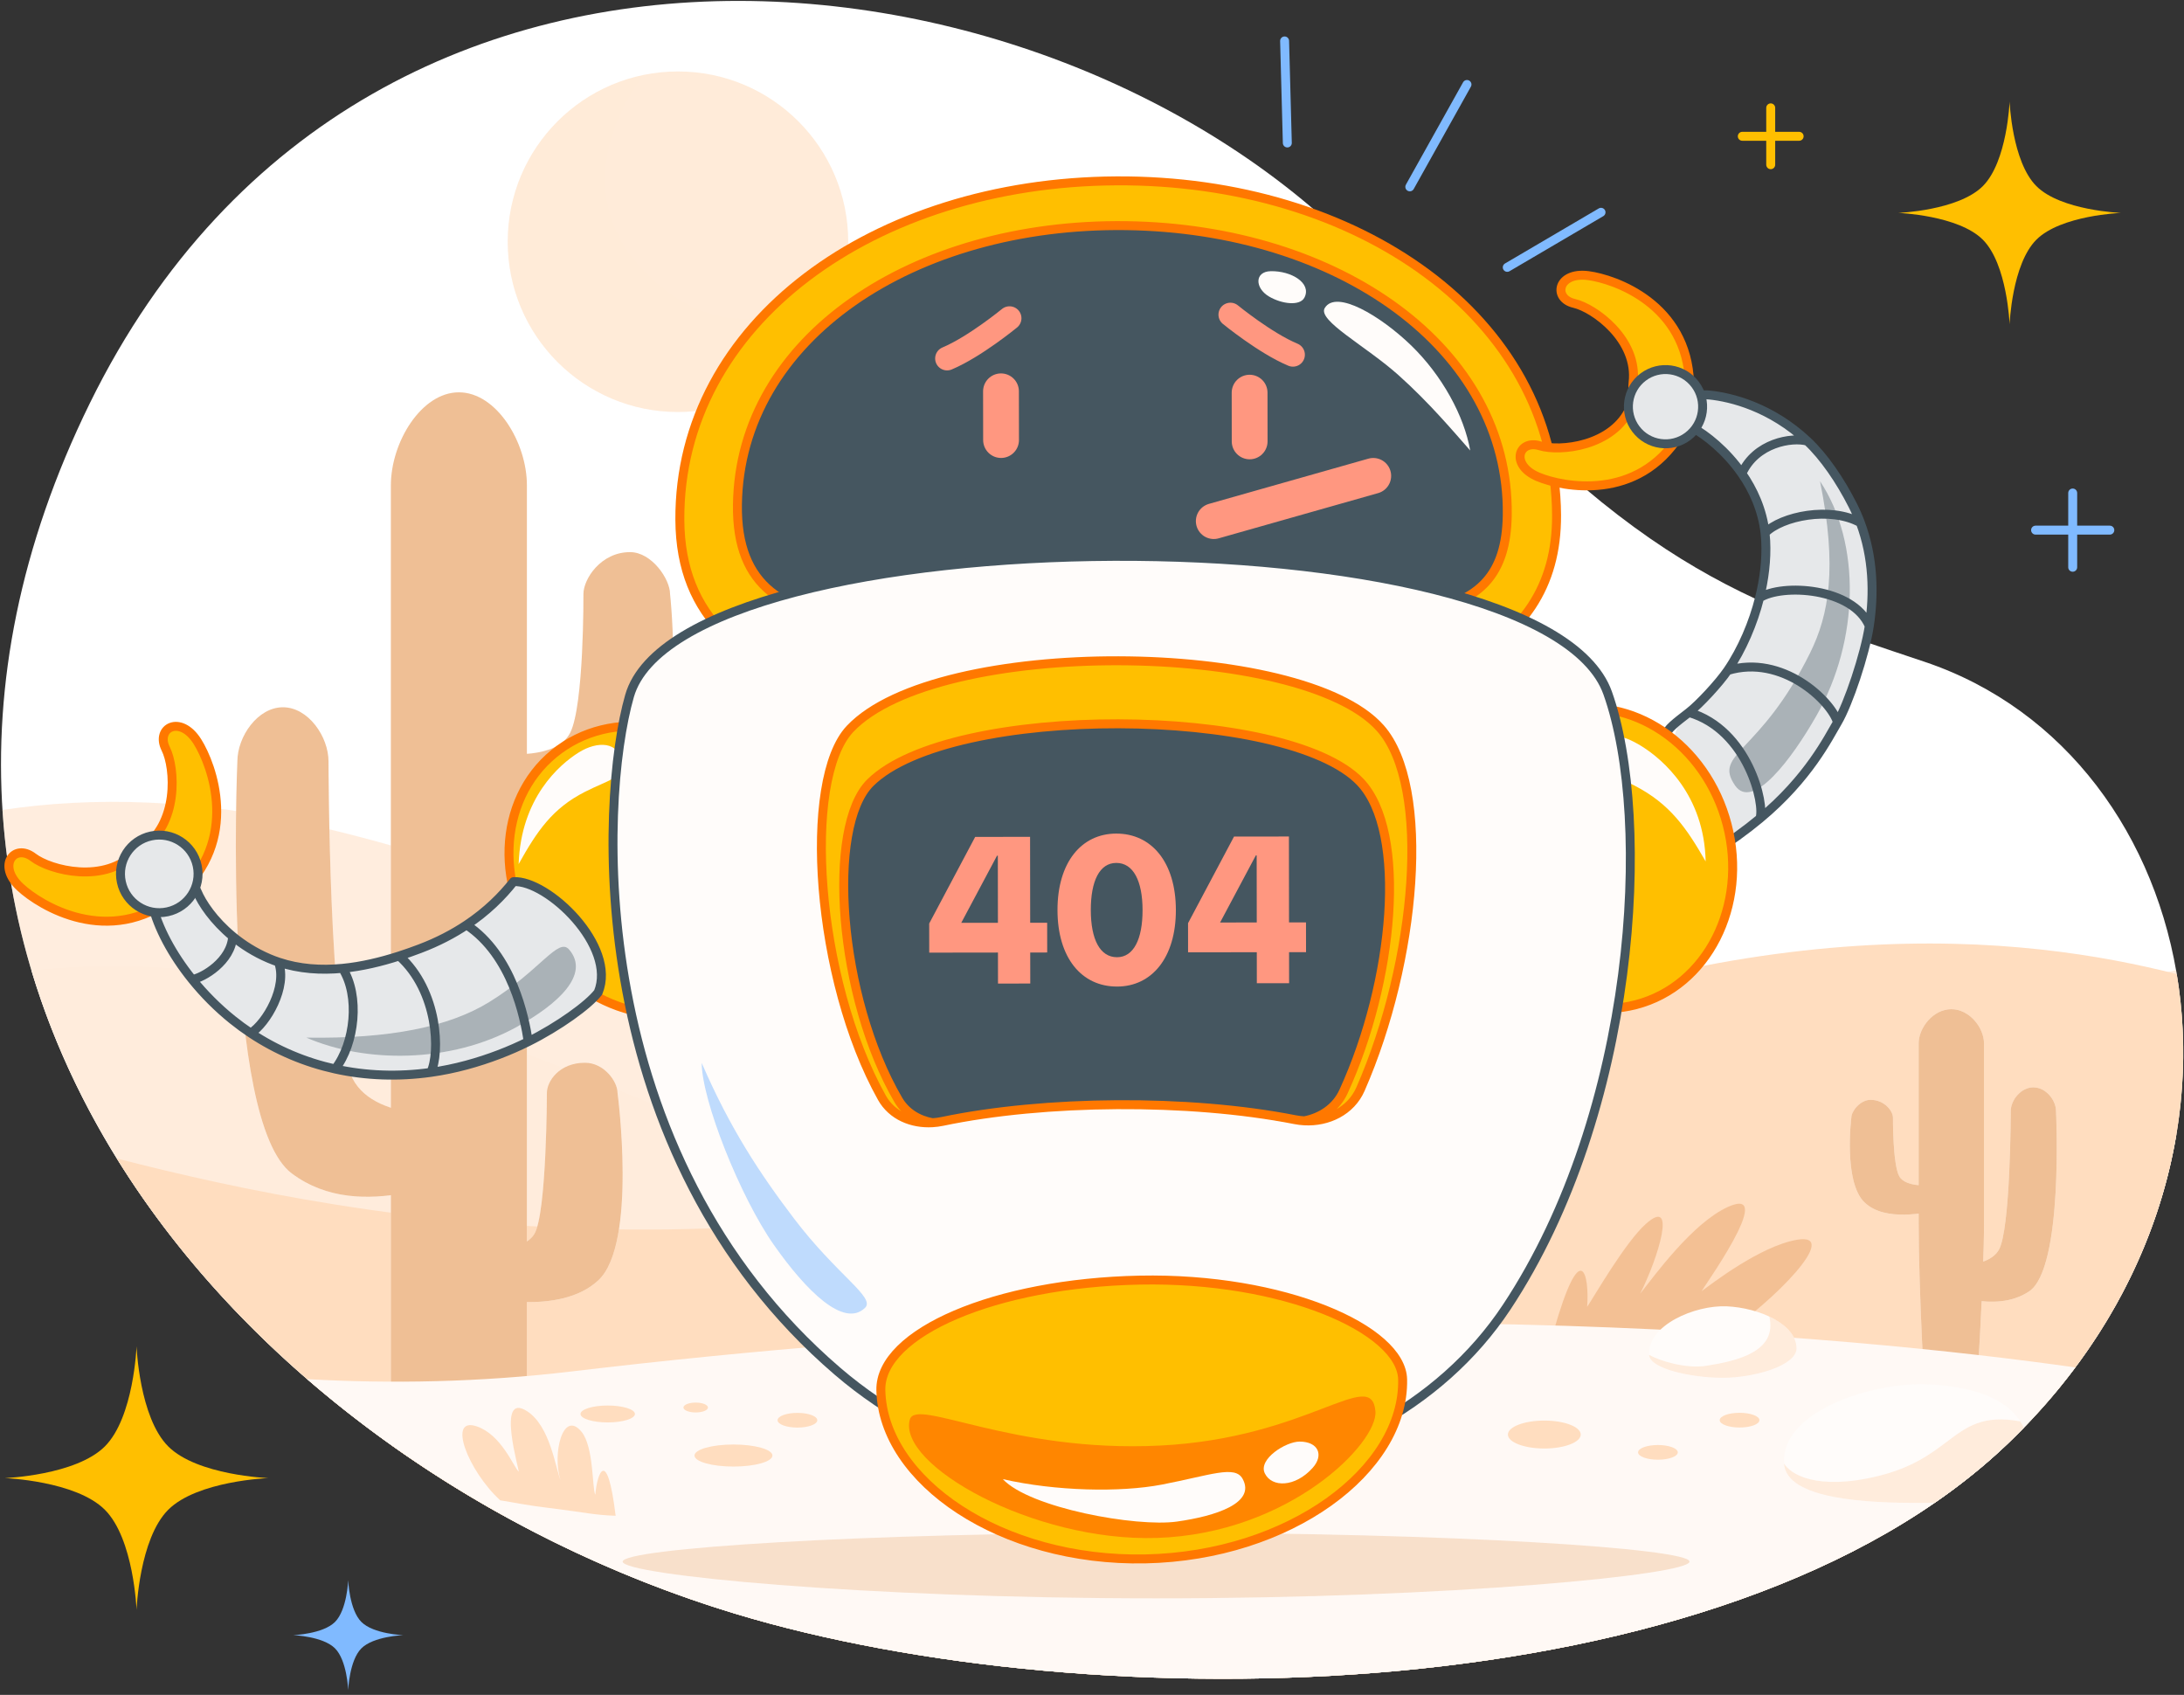<svg width="366" height="284" viewBox="0 0 366 284" fill="none" xmlns="http://www.w3.org/2000/svg">
<rect x="0" y="0" width="366" height="284" fill="#333333" stroke="none"/>
<g clip-path="url(#clip0_10313_14490)">
<path d="M15.069 67.533C-32.246 163.828 41.096 245.545 123.219 270.398C182.84 288.442 289.057 287.381 336.557 241.81C384.057 196.239 369.833 126.805 322.527 110.892C293.126 101.002 272.633 95.425 233.636 48.68C185.043 -9.568 62.384 -28.761 15.069 67.533Z" fill="white"/>
<path opacity="0.4" fill-rule="evenodd" clip-rule="evenodd" d="M93.438 60.68C82.295 49.538 82.295 31.472 93.438 20.33C97.56 16.207 102.63 13.61 107.947 12.538C107.947 12.538 93.037 30.481 108.337 45.781C125.153 62.597 141.58 46.171 141.58 46.171C140.508 51.487 137.911 56.558 133.788 60.68C122.646 71.823 104.58 71.823 93.438 60.68Z" fill="#FFFCFA"/>
<path opacity="0.6" d="M85.081 40.505C85.081 56.262 97.855 69.037 113.613 69.037C129.371 69.037 142.145 56.262 142.145 40.505C142.145 24.747 129.371 11.973 113.613 11.973C97.855 11.973 85.081 24.747 85.081 40.505Z" fill="#FFDDBF"/>
<path fill-rule="evenodd" clip-rule="evenodd" d="M5.272 162.621C20.895 214.648 70.229 254.36 123.219 270.397C182.84 288.441 289.057 287.38 336.557 241.809C352.703 226.318 361.717 208.071 364.725 190.105C364.814 190.088 364.903 190.07 364.992 190.053C342.681 194.392 294.834 201.227 226.334 203.895C161.591 206.418 136.518 196.137 107.499 184.239C92.656 178.153 76.781 171.643 54.037 166.208C35.463 161.769 19.134 161.117 5.272 162.621Z" fill="#FFFCFA"/>
<path opacity="0.5" fill-rule="evenodd" clip-rule="evenodd" d="M0.415 135.715C4.598 200.796 61.422 251.696 123.219 270.398C182.841 288.442 289.057 287.381 336.557 241.81C361.149 218.216 369.197 188.227 364.674 162.581C364.781 162.56 364.887 162.539 364.992 162.519C342.681 166.858 294.834 173.692 226.334 176.361C161.591 178.883 136.518 168.603 107.499 156.704C92.656 150.618 76.781 144.109 54.037 138.674C33.246 133.705 15.268 133.481 0.415 135.715Z" fill="#FFDDBF"/>
<path fill-rule="evenodd" clip-rule="evenodd" d="M19.573 194.113C42.1 230.508 81.528 257.78 123.219 270.398C182.84 288.442 289.056 287.38 336.557 241.809C360.944 218.412 369.061 188.726 364.785 163.222C364.843 163.236 364.901 163.251 364.959 163.266C339.338 156.719 292.954 151.223 226.603 180.914C139.295 219.984 59.428 204.391 19.573 194.113Z" fill="#FFDDBF"/>
<path d="M321.534 174.856C321.534 172.188 323.986 169.1 327.011 169.1C330.036 169.1 332.488 172.188 332.488 174.856C332.488 174.856 332.488 195.14 332.488 204.84C332.488 214.539 331.153 234.824 331.153 234.824C331.153 237.491 330.036 239.653 327.011 239.653C323.986 239.653 322.622 237.491 322.622 234.824C322.622 234.824 321.534 216.515 321.534 204.84C321.534 193.165 321.534 174.856 321.534 174.856Z" fill="#FFFCFA"/>
<path d="M344.553 186.186C344.553 184.339 342.855 182.2 340.76 182.2C338.666 182.2 336.968 184.339 336.968 186.186C336.968 186.186 336.94 206.033 334.967 209.437C332.993 212.842 325.528 212.01 325.528 212.01C325.528 213.857 321.975 216.398 324.07 216.398C326.164 216.398 334.194 220.257 340.028 216.398C345.863 212.539 344.553 186.186 344.553 186.186Z" fill="#FFFCFA"/>
<path d="M310.253 187.258C310.253 186.207 311.729 184.289 313.473 184.289C315.836 184.289 317.227 186.207 317.227 187.258C317.227 187.258 317.174 195.183 318.297 197.121C319.42 199.059 323.669 198.585 323.669 198.585C323.669 199.636 325.445 203 324.253 203C323.061 203 316.05 204.897 312.471 201.483C308.891 198.069 310.253 187.258 310.253 187.258Z" fill="#FFFCFA"/>
<path fill-rule="evenodd" clip-rule="evenodd" d="M76.902 65.738C70.607 65.738 65.504 74.105 65.504 81.33V242.101C71.487 246.356 77.729 250.281 84.164 253.85C86.69 251.45 88.3 247.824 88.3 243.766V81.33C88.3 74.105 83.197 65.738 76.902 65.738Z" fill="#FFFCFA"/>
<path d="M39.778 127.613C39.778 123.395 43.198 118.511 47.416 118.511C51.634 118.511 55.054 123.395 55.054 127.613C55.054 127.613 55.109 172.943 59.084 180.719C63.058 188.495 78.092 186.594 78.092 186.594C78.092 190.812 85.247 196.616 81.029 196.616C76.811 196.616 60.639 205.429 48.89 196.616C37.14 187.803 39.778 127.613 39.778 127.613Z" fill="#FFFCFA"/>
<path d="M103.487 183.099C103.487 181.221 101.23 178.072 98.026 178.072C93.682 178.072 91.651 181.221 91.651 183.099C91.651 183.099 91.622 203.281 89.558 206.743C87.493 210.205 79.683 209.358 79.683 209.358C79.683 211.237 76.418 217.245 78.61 217.245C80.801 217.245 93.688 220.635 100.267 214.535C106.846 208.435 103.487 183.099 103.487 183.099Z" fill="#FFFCFA"/>
<path d="M112.288 99.521C112.288 97.04 109.215 92.515 105.587 92.515C100.669 92.515 97.774 97.04 97.774 99.521C97.774 99.521 97.885 118.225 95.547 122.799C93.21 127.372 84.368 126.254 84.368 126.254C84.368 128.735 80.672 136.673 83.153 136.673C85.634 136.673 100.224 141.15 107.672 133.093C115.121 125.035 112.288 99.521 112.288 99.521Z" fill="#FFFCFA"/>
<g opacity="0.7">
<path d="M321.533 174.856C321.533 172.188 323.985 169.1 327.01 169.1C330.035 169.1 332.487 172.188 332.487 174.856C332.487 174.856 332.487 195.14 332.487 204.84C332.487 214.539 331.153 234.824 331.153 234.824C331.153 237.491 330.035 239.653 327.01 239.653C323.985 239.653 322.621 237.491 322.621 234.824C322.621 234.824 321.533 216.515 321.533 204.84C321.533 193.165 321.533 174.856 321.533 174.856Z" fill="#E8A56A"/>
<path d="M344.552 186.186C344.552 184.339 342.854 182.2 340.76 182.2C338.665 182.2 336.968 184.339 336.968 186.186C336.968 186.186 336.94 206.033 334.966 209.437C332.993 212.842 325.528 212.01 325.528 212.01C325.528 213.857 321.975 216.398 324.069 216.398C326.164 216.398 334.194 220.257 340.028 216.398C345.862 212.539 344.552 186.186 344.552 186.186Z" fill="#E8A56A"/>
<path d="M310.253 187.258C310.253 186.207 311.729 184.289 313.473 184.289C315.836 184.289 317.227 186.207 317.227 187.258C317.227 187.258 317.174 195.183 318.297 197.121C319.42 199.059 323.669 198.585 323.669 198.585C323.669 199.636 325.445 203 324.253 203C323.061 203 316.05 204.897 312.471 201.483C308.891 198.068 310.253 187.258 310.253 187.258Z" fill="#E8A56A"/>
</g>
<g opacity="0.7">
<path fill-rule="evenodd" clip-rule="evenodd" d="M76.902 65.738C70.607 65.738 65.504 74.105 65.504 81.33V242.101C71.486 246.356 77.729 250.281 84.163 253.85C86.69 251.45 88.3 247.824 88.3 243.766V81.33C88.3 74.105 83.197 65.738 76.902 65.738Z" fill="#E8A56A"/>
<path d="M39.778 127.614C39.778 123.395 43.198 118.511 47.416 118.511C51.634 118.511 55.054 123.395 55.054 127.614C55.054 127.614 55.109 172.943 59.084 180.719C63.058 188.495 78.092 186.594 78.092 186.594C78.092 190.812 85.247 196.616 81.029 196.616C76.811 196.616 60.639 205.429 48.89 196.616C37.14 187.804 39.778 127.614 39.778 127.614Z" fill="#E8A56A"/>
<path d="M103.486 183.099C103.486 181.221 101.23 178.072 98.025 178.072C93.681 178.072 91.651 181.221 91.651 183.099C91.651 183.099 91.622 203.281 89.558 206.743C87.493 210.205 79.683 209.359 79.683 209.359C79.683 211.237 76.418 217.245 78.61 217.245C80.801 217.245 93.688 220.635 100.267 214.535C106.846 208.435 103.486 183.099 103.486 183.099Z" fill="#E8A56A"/>
<path d="M112.288 99.521C112.288 97.04 109.215 92.515 105.587 92.515C100.669 92.515 97.774 97.04 97.774 99.521C97.774 99.521 97.885 118.225 95.547 122.799C93.21 127.372 84.368 126.254 84.368 126.254C84.368 128.735 80.672 136.673 83.153 136.673C85.633 136.673 100.224 141.15 107.672 133.093C115.121 125.035 112.288 99.521 112.288 99.521Z" fill="#E8A56A"/>
</g>
<path opacity="0.5" d="M265.981 218.967C266.367 213.671 264.983 206.805 260.311 223.235C265.535 223.877 267.97 223.59 274.867 223.841C282.806 224.13 284.84 223.882 288.534 223.903C297.357 218.038 308.687 206.412 301.106 207.742C294.929 208.825 286.742 215.19 285.216 216.315C284.735 216.669 298.108 198.372 289.579 202.23C283.588 204.94 277.187 213.859 274.874 216.757C277.903 210.719 281.09 200.372 275.824 205.07C272.3 208.215 267.014 217.485 265.981 218.967Z" fill="#E8A56A"/>
<path fill-rule="evenodd" clip-rule="evenodd" d="M51.477 231.093C72.153 248.991 97.247 262.538 123.219 270.398C182.841 288.442 289.057 287.381 336.557 241.81C340.784 237.755 344.522 233.511 347.791 229.132C310.679 223.86 220.185 215.009 95.894 229.789C80.351 231.638 65.462 231.879 51.477 231.093Z" fill="#FFF9F5"/>
<path fill-rule="evenodd" clip-rule="evenodd" d="M298.974 245.208C298.425 236.473 313.728 231.536 323.148 231.967C330.913 232.323 336.972 234.478 339.138 239.247C338.299 240.109 337.438 240.963 336.557 241.809C332.809 245.405 328.695 248.723 324.268 251.777C323.527 251.815 322.781 251.834 322.033 251.834C313.028 251.834 299.357 251.31 298.974 245.208Z" fill="#FFFCFA"/>
<path opacity="0.5" fill-rule="evenodd" clip-rule="evenodd" d="M324.267 251.778C323.527 251.815 322.781 251.834 322.035 251.834C313.029 251.834 299.358 251.31 298.975 245.209C299.927 246.969 304.42 249.857 314.773 247.322C320.495 245.921 323.614 243.574 326.282 241.566C329.649 239.032 332.299 237.038 338.555 238.167C338.773 238.511 338.968 238.87 339.139 239.246C338.299 240.108 337.439 240.963 336.557 241.809C332.809 245.405 328.695 248.723 324.267 251.778Z" fill="#FFDDBF"/>
<path d="M99.759 250.459C100.066 246.802 101.752 242.263 103.17 253.985C99.534 253.86 97.903 253.402 93.166 252.829C87.715 252.171 86.353 251.782 83.828 251.398C78.437 246.442 74.872 237.283 79.905 239.008C84.005 240.414 85.991 245.642 86.912 246.575C87.202 246.868 82.962 232.934 88.369 236.488C92.167 238.984 93.056 245.774 93.925 247.992C92.508 243.542 94.366 236.134 97.454 239.91C99.522 242.437 99.213 249.336 99.759 250.459Z" fill="#FFDDBF"/>
<path d="M289.398 218.89C284.046 218.645 276.051 222.067 276.362 227.03C276.511 229.39 283.577 230.864 288.694 230.864C293.945 230.864 301.059 228.829 301.059 225.933C301.059 221.844 294.75 219.135 289.398 218.89Z" fill="#FFFCFA"/>
<path opacity="0.5" d="M288.697 230.863C293.948 230.863 301.062 228.828 301.062 225.932C301.062 223.674 299.138 221.836 296.513 220.602C297.887 226.494 291.111 228.048 285.952 228.856C282.46 229.403 278.057 227.986 276.365 227.029C276.514 229.389 283.58 230.863 288.697 230.863Z" fill="#FFDDBF"/>
<path d="M264.9 240.374C264.9 241.667 262.169 242.715 258.8 242.715C255.431 242.715 252.7 241.667 252.7 240.374C252.7 239.081 255.431 238.033 258.8 238.033C262.169 238.033 264.9 239.081 264.9 240.374Z" fill="#FFDDBF"/>
<path d="M281.167 243.359C281.167 244.04 279.677 244.591 277.84 244.591C276.002 244.591 274.512 244.04 274.512 243.359C274.512 242.679 276.002 242.127 277.84 242.127C279.677 242.127 281.167 242.679 281.167 243.359Z" fill="#FFDDBF"/>
<path d="M294.848 237.964C294.848 238.644 293.358 239.196 291.521 239.196C289.683 239.196 288.193 238.644 288.193 237.964C288.193 237.283 289.683 236.731 291.521 236.731C293.358 236.731 294.848 237.283 294.848 237.964Z" fill="#FFDDBF"/>
<path d="M136.962 237.975C136.962 238.656 135.472 239.208 133.635 239.208C131.797 239.208 130.308 238.656 130.308 237.975C130.308 237.295 131.797 236.743 133.635 236.743C135.472 236.743 136.962 237.295 136.962 237.975Z" fill="#FFDDBF"/>
<path d="M106.402 236.927C106.402 237.71 104.36 238.344 101.842 238.344C99.324 238.344 97.283 237.71 97.283 236.927C97.283 236.145 99.324 235.51 101.842 235.51C104.36 235.51 106.402 236.145 106.402 236.927Z" fill="#FFDDBF"/>
<path d="M118.639 235.845C118.639 236.302 117.72 236.672 116.586 236.672C115.452 236.672 114.533 236.302 114.533 235.845C114.533 235.388 115.452 235.018 116.586 235.018C117.72 235.018 118.639 235.388 118.639 235.845Z" fill="#FFDDBF"/>
<path d="M158.172 228.675C158.172 229.131 156.872 229.502 155.268 229.502C153.664 229.502 152.364 229.131 152.364 228.675C152.364 228.218 153.664 227.848 155.268 227.848C156.872 227.848 158.172 228.218 158.172 228.675Z" fill="#FFDDBF"/>
<path d="M129.446 243.89C129.446 244.911 126.522 245.739 122.915 245.739C119.308 245.739 116.384 244.911 116.384 243.89C116.384 242.869 119.308 242.042 122.915 242.042C126.522 242.042 129.446 242.869 129.446 243.89Z" fill="#FFDDBF"/>
<path d="M22.883 225.588C22.883 225.588 23.333 237.503 28.191 242.361C33.05 247.219 44.964 247.67 44.964 247.67C44.964 247.67 33.05 248.12 28.191 252.978C23.333 257.837 22.883 269.751 22.883 269.751C22.883 269.751 22.432 257.837 17.574 252.978C12.716 248.12 0.801 247.67 0.801 247.67C0.801 247.67 12.716 247.219 17.574 242.361C22.432 237.503 22.883 225.588 22.883 225.588Z" fill="#FFBF00"/>
<path d="M336.773 17.007C336.773 17.007 337.154 27.079 341.261 31.186C345.368 35.293 355.44 35.674 355.44 35.674C355.44 35.674 345.368 36.055 341.261 40.162C337.154 44.268 336.773 54.341 336.773 54.341C336.773 54.341 336.392 44.268 332.286 40.162C328.179 36.055 318.106 35.674 318.106 35.674C318.106 35.674 328.179 35.293 332.286 31.186C336.392 27.079 336.773 17.007 336.773 17.007Z" fill="#FFBF00"/>
<path d="M296.741 18.073L296.741 27.598M301.504 22.836L291.979 22.836" stroke="#FFBF00" stroke-width="1.5" stroke-linecap="round" stroke-linejoin="round"/>
<path d="M347.348 82.608L347.348 95.05M353.568 88.829L341.127 88.829" stroke="#80BAFF" stroke-width="1.5" stroke-linecap="round" stroke-linejoin="round"/>
<path d="M58.351 264.793C58.351 264.793 58.539 269.754 60.562 271.777C62.585 273.8 67.546 273.988 67.546 273.988C67.546 273.988 62.585 274.176 60.562 276.199C58.539 278.221 58.351 283.183 58.351 283.183C58.351 283.183 58.163 278.221 56.141 276.199C54.118 274.176 49.156 273.988 49.156 273.988C49.156 273.988 54.118 273.8 56.141 271.777C58.163 269.754 58.351 264.793 58.351 264.793Z" fill="#80BAFF"/>
<path opacity="0.3" d="M104.348 261.667C104.348 263.873 144.362 267.821 193.732 267.821C243.101 267.821 283.132 263.873 283.132 261.667C283.132 259.46 243.11 256.827 193.74 256.827C144.37 256.827 104.348 259.46 104.348 261.667Z" fill="#E8A56A"/>
<path d="M252.59 44.798L268.303 35.572M236.259 31.308L245.841 14.155M215.733 23.956L215.276 6.859" stroke="#80BAFF" stroke-width="1.5" stroke-linecap="round" stroke-linejoin="round"/>
<path d="M113.931 87.127C114.118 120.176 156.599 119.685 197.171 119.456C237.742 119.227 260.989 110.307 260.854 86.298C260.667 53.248 227.646 30.078 187.074 30.307C146.503 30.536 113.745 54.078 113.931 87.127Z" fill="#FFBF00"/>
<path d="M113.93 87.126C114.117 120.175 156.598 119.684 197.169 119.455C237.741 119.226 260.988 110.306 260.852 86.297C260.666 53.248 227.644 30.077 187.073 30.306C146.501 30.535 113.744 54.077 113.93 87.126Z" stroke="#FF7800" stroke-width="1.5" stroke-linecap="round" stroke-linejoin="round"/>
<path d="M123.581 84.563C123.212 112.459 156.178 102.422 198.076 102.977C234.107 103.455 252.322 106.538 252.591 86.273C252.96 58.378 224.342 38.281 188.717 37.809C153.092 37.337 123.951 56.668 123.581 84.563Z" fill="#455660"/>
<path d="M123.581 84.563C123.212 112.459 156.178 102.422 198.076 102.977C234.107 103.455 252.322 106.538 252.591 86.273C252.96 58.378 224.342 38.281 188.717 37.809C153.092 37.337 123.951 56.668 123.581 84.563Z" stroke="#FF7800" stroke-width="1.5" stroke-linecap="round" stroke-linejoin="round"/>
<path d="M203.407 87.319L230.132 79.739" stroke="#FF9780" stroke-width="6" stroke-linecap="round" stroke-linejoin="round"/>
<path d="M209.42 73.959L209.42 73.469C209.416 69.427 209.416 68.995 209.412 65.794" stroke="#FF9780" stroke-width="6" stroke-linecap="round" stroke-linejoin="round"/>
<path d="M167.76 73.734L167.759 73.244C167.752 69.203 167.752 68.771 167.748 65.569" stroke="#FF9780" stroke-width="6" stroke-linecap="round" stroke-linejoin="round"/>
<path d="M216.675 59.437C212.032 57.501 206.194 52.722 206.194 52.722" stroke="#FF9780" stroke-width="4" stroke-linecap="round" stroke-linejoin="round"/>
<path d="M158.714 60.065C163.352 58.117 169.177 53.323 169.177 53.323" stroke="#FF9780" stroke-width="4" stroke-linecap="round" stroke-linejoin="round"/>
<path d="M236.425 57.825C241.697 62.907 245.372 69.731 246.381 75.486C243.633 72.378 239.564 67.511 234.348 62.848C228.897 57.975 220.733 53.701 222.008 51.608C223.922 48.464 231.383 52.965 236.425 57.825Z" fill="#FFFCFA"/>
<path d="M212.953 45.44C216.419 45.372 219.837 47.443 218.604 49.859C217.856 51.324 214.79 50.945 212.658 49.679C210.257 48.254 210.247 45.494 212.953 45.44Z" fill="#FFFCFA"/>
<path d="M286.543 66.202C281.521 65.678 280.907 70.167 283.655 71.677C285.816 72.865 289.226 75.502 291.903 79.352C293.803 82.085 295.333 85.429 295.784 89.3C295.834 89.729 295.871 90.164 295.893 90.606C296.06 93.869 295.623 97.132 294.864 100.179C293.289 106.511 290.33 111.911 288.528 114.452C286.688 117.047 281.583 119.105 280.624 123.287C278.594 132.14 282.732 143.634 288.562 141.582C299.856 136.107 305.628 124.048 308.179 119.748C309.992 116.691 312.286 111.25 313.254 104.884C314.076 99.485 313.944 93.421 311.759 87.582C311.39 86.597 310.963 85.618 310.472 84.65C308.338 80.444 305.649 76.523 302.879 73.922C296.777 68.192 290.071 66.571 286.543 66.202Z" fill="#E6E8EA"/>
<path opacity="0.6" d="M304.446 119.849C311.589 107.279 311.902 90.994 305.002 80.63C307.944 95.181 306.466 103.056 303.369 109.345C294.96 126.418 287.025 126.138 290.757 131.604C293.685 135.894 300.217 127.292 304.446 119.849Z" fill="#838E95"/>
<path d="M307.933 121.03C309.747 117.973 312.534 109.66 313.261 104.88M307.933 121.03C306.917 117.491 298.688 109.544 289.516 112.356M307.933 121.03C306.41 123.597 303.101 130.374 294.918 137.164M289.516 112.356C291.947 108.813 293.838 104.331 294.871 100.176M289.516 112.356C288.032 114.518 284.756 118.036 283.024 119.377M313.261 104.88C310.536 98.449 298.644 97.737 294.871 100.176M313.261 104.88C314.083 99.481 313.951 93.418 311.765 87.579M294.871 100.176C295.629 97.128 296.067 93.865 295.9 90.602C295.878 90.161 295.841 89.726 295.791 89.297M295.791 89.297C298.556 86.478 306.748 84.8 311.765 87.579M295.791 89.297C295.34 85.426 293.81 82.081 291.909 79.348M311.765 87.579C311.397 86.594 310.97 85.615 310.479 84.647C308.345 80.441 305.656 76.52 302.886 73.919M291.909 79.348C289.233 75.499 285.823 72.862 283.662 71.674C280.914 70.164 281.528 65.674 286.55 66.199C290.078 66.568 296.784 68.188 302.886 73.919M291.909 79.348C294.222 74.193 300.27 73.199 302.886 73.919M283.024 119.377C280.896 121.024 279.241 122.25 279.22 123.181C279.07 129.626 271.736 152.495 286.649 143.107C289.907 141.056 292.631 139.062 294.918 137.164M283.024 119.377C292.967 122.262 295.849 134.9 294.918 137.164" stroke="#455660" stroke-width="1.5" stroke-linecap="round" stroke-linejoin="round"/>
<path d="M257.749 79.904C261.864 81.635 274.491 84.118 281.506 72.849C284.776 67.596 275.856 62.188 273.268 68.198C270.396 74.868 261.317 75.713 258.067 74.7C254.494 73.587 252.975 77.895 257.749 79.904Z" fill="#FFBF00"/>
<path d="M257.749 79.904C261.864 81.635 274.491 84.118 281.506 72.849C284.776 67.596 275.856 62.188 273.268 68.198C270.396 74.868 261.317 75.713 258.067 74.7C254.494 73.587 252.975 77.895 257.749 79.904Z" stroke="#FF7800" stroke-width="1.5" stroke-linecap="round" stroke-linejoin="round"/>
<path d="M266.16 46.182C270.587 46.758 282.748 50.969 283.137 64.237C283.318 70.422 272.888 70.605 273.677 64.109C274.553 56.9 267.133 51.6 263.815 50.839C260.168 50.003 261.024 45.515 266.16 46.182Z" fill="#FFBF00"/>
<path d="M266.16 46.182C270.587 46.758 282.748 50.969 283.137 64.237C283.318 70.422 272.888 70.605 273.677 64.109C274.553 56.9 267.133 51.6 263.815 50.839C260.168 50.003 261.024 45.515 266.16 46.182Z" stroke="#FF7800" stroke-width="1.5" stroke-linecap="round" stroke-linejoin="round"/>
<circle cx="6.223" cy="6.223" r="6.223" transform="matrix(0.602 0.798 0.798 -0.602 270.398 66.926)" fill="#E6E8EA"/>
<circle cx="6.223" cy="6.223" r="6.223" transform="matrix(0.602 0.798 0.798 -0.602 270.398 66.926)" stroke="#455660" stroke-width="1.5" stroke-linecap="round" stroke-linejoin="round"/>
<ellipse cx="22.385" cy="25.331" rx="22.385" ry="25.331" transform="matrix(-0.968 0.251 0.251 0.968 283.091 113.685)" fill="#FFBF00"/>
<ellipse cx="22.385" cy="25.331" rx="22.385" ry="25.331" transform="matrix(-0.968 0.251 0.251 0.968 283.091 113.685)" stroke="#FF7800" stroke-width="1.5" stroke-linecap="round" stroke-linejoin="round"/>
<path d="M275.171 125.076C278.661 127.271 285.605 133.18 285.838 144.34C282.566 138.637 279.827 134.703 273.959 131.656C269.614 129.399 267.075 129.092 267.365 126.493C267.88 121.877 271.833 122.977 275.171 125.076Z" fill="#FFFCFA"/>
<path d="M260.782 122.984C263.388 121.409 265.69 122.984 265.31 125.605C264.929 128.226 261.646 128.73 260.585 127.689C259.154 126.284 259.083 124.01 260.782 122.984Z" fill="#FFFCFA"/>
<ellipse cx="22.385" cy="25.331" rx="22.385" ry="25.331" transform="matrix(-0.773 0.635 0.635 0.773 110.419 111.694)" fill="#FFBF00"/>
<ellipse cx="22.385" cy="25.331" rx="22.385" ry="25.331" transform="matrix(-0.773 0.635 0.635 0.773 110.14 112.064)" stroke="#FF7800" stroke-width="1.5" stroke-linecap="round" stroke-linejoin="round"/>
<path d="M96.989 126.08C93.754 128.107 87.296 133.676 86.915 144.787C90.002 139.254 92.574 135.46 98.003 132.693C102.023 130.644 104.358 130.455 104.13 127.852C103.808 124.172 100.083 124.141 96.989 126.08Z" fill="#FFFCFA"/>
<path d="M110.222 124.657C107.855 122.968 105.719 124.432 106.029 127.061C106.339 129.691 109.328 129.722 110.316 128.734C111.651 127.4 111.766 125.759 110.222 124.657Z" fill="#FFFCFA"/>
<path d="M100.26 165.958C102.559 157.509 92.264 146.601 86.057 147.728C82.915 151.723 77.787 155.489 70.354 158.97C62.143 162.816 53.285 164.111 45.048 160.59C38.224 157.673 34.258 152.346 33.031 149.388C30.846 144.124 24.078 145.498 25.511 151.51C26.964 157.607 31.972 165.249 38.955 170.866C49.979 179.734 64.31 182.207 78.175 178.46C88.349 175.71 97.536 169.542 100.26 165.958Z" fill="#E6E8EA"/>
<path opacity="0.6" d="M86.553 172.096C75.449 178.212 61.171 178.135 51.342 173.865C65.35 174.086 75.266 172.051 82.006 167.894C90.568 162.613 93.55 156.981 95.374 159.108C98.948 163.276 93.523 168.257 86.553 172.096Z" fill="#838E95"/>
<path d="M78.189 154.978C75.968 156.459 73.378 157.826 70.355 158.971C69.234 159.396 68.083 159.805 66.909 160.183M78.189 154.978C81.608 152.699 84.153 150.151 86.058 147.73C91.734 147.411 103.447 158.537 100.246 166.283C98.62 168.408 93.583 172.021 88.527 174.539M78.189 154.978C85.833 160.06 87.922 170.486 88.527 174.539M88.527 174.539C85.494 176.05 81.99 177.43 78.175 178.461C76.189 178.998 74.192 179.407 72.198 179.688M66.909 160.183C73.48 166.067 73.781 176.465 72.198 179.688M66.909 160.183C63.853 161.167 60.642 161.945 57.405 162.257M72.198 179.688C66.769 180.453 61.352 180.268 56.17 179.123M57.405 162.257C60.345 166.859 59.49 174.837 56.17 179.123M57.405 162.257C53.796 162.606 50.156 162.375 46.667 161.207M56.17 179.123C51.167 178.017 46.383 176.017 42.019 173.112M46.667 161.207C46.124 161.025 45.584 160.82 45.049 160.591C42.691 159.583 40.674 158.287 38.993 156.901M46.667 161.207C48.228 165.326 44.645 171.48 42.019 173.112M42.019 173.112C40.973 172.416 39.95 171.668 38.955 170.867C36.424 168.831 34.153 166.529 32.216 164.131M38.993 156.901C35.811 154.275 33.835 151.325 33.032 149.39C30.847 144.126 24.078 145.499 25.511 151.512C26.438 155.398 28.809 159.913 32.216 164.131M38.993 156.901C38.758 161.056 34.028 163.837 32.216 164.131" stroke="#455660" stroke-width="1.5" stroke-linecap="round" stroke-linejoin="round"/>
<path d="M3.373 148.639C6.783 151.819 18.268 158.803 29.207 150.283C34.305 146.312 27.509 137.795 22.806 142.754C17.587 148.259 8.381 145.816 5.56 143.652C2.459 141.272 -0.583 144.949 3.373 148.639Z" fill="#FFBF00"/>
<path d="M3.373 148.639C6.783 151.819 18.268 158.803 29.207 150.283C34.305 146.312 27.509 137.795 22.806 142.754C17.587 148.259 8.381 145.816 5.56 143.652C2.459 141.272 -0.583 144.949 3.373 148.639Z" stroke="#FF7800" stroke-width="1.5" stroke-linecap="round" stroke-linejoin="round"/>
<path d="M33.083 124.265C35.566 128.212 40.267 140.806 29.843 149.948C24.984 154.209 17.896 145.933 23.651 142.246C30.039 138.154 29.369 128.654 27.774 125.476C26.02 121.983 30.203 119.686 33.083 124.265Z" fill="#FFBF00"/>
<path d="M33.083 124.265C35.566 128.212 40.267 140.806 29.843 149.948C24.984 154.209 17.896 145.933 23.651 142.246C30.039 138.154 29.369 128.654 27.774 125.476C26.02 121.983 30.203 119.686 33.083 124.265Z" stroke="#FF7800" stroke-width="1.5" stroke-linecap="round" stroke-linejoin="round"/>
<circle cx="26.692" cy="146.428" r="6.5" transform="rotate(-12.199 26.692 146.428)" fill="#E6E8EA"/>
<circle cx="26.692" cy="146.428" r="6.5" transform="rotate(-12.199 26.692 146.428)" stroke="#455660" stroke-width="1.5" stroke-linecap="round" stroke-linejoin="round"/>
<path d="M140.363 229.778C97.732 193.188 100.418 134.28 105.5 116.607C114.325 85.912 258.406 85.102 269.421 116.136C277.008 137.514 274.126 186.338 252.504 219.008C230.111 252.842 173.9 258.562 140.363 229.778Z" fill="#FFFCFA"/>
<path opacity="0.5" d="M129.706 208.622C124.022 200.538 117.615 184.373 117.594 178.108C122.338 189.076 127.352 196.671 133.068 204.189C140.328 213.738 146.763 217.41 144.96 219.147C141.426 222.552 135.142 216.353 129.706 208.622Z" fill="#80BAFF"/>
<path d="M140.363 229.778C97.732 193.188 100.418 134.28 105.5 116.607C114.325 85.912 258.406 85.102 269.421 116.136C277.008 137.514 274.126 186.338 252.504 219.007C230.111 252.842 173.9 258.562 140.363 229.778Z" stroke="#455660" stroke-width="1.5" stroke-linecap="round" stroke-linejoin="round"/>
<path d="M142.459 122.124C157.063 106.693 218.179 107.18 231.319 122.012C240.06 131.878 237.307 161.632 227.753 183.034C226.045 186.86 221.709 188.558 217.602 187.727C199.537 184.07 174.769 184.289 157.431 188.007C153.794 188.787 149.896 187.612 148.047 184.384C136.742 164.641 134.311 130.735 142.459 122.124Z" fill="#FFBF00"/>
<path d="M145.84 131.158C159.342 117.794 215.84 118.211 227.987 131.054C235.923 139.445 233.607 164.447 225.153 182.896C223.333 186.869 218.813 188.594 214.512 187.815C198.108 184.843 176.052 185.032 160.311 188.083C156.529 188.816 152.495 187.641 150.549 184.315C140.488 167.123 138.417 138.506 145.84 131.158Z" fill="#455660"/>
<path d="M156.259 188.126C156.816 188.093 157.375 188.019 157.927 187.903C175.052 184.325 199.181 184.11 217.019 187.612C217.539 187.714 218.062 187.779 218.584 187.808M156.259 188.126C152.845 188.325 149.485 186.958 147.793 183.937C136.706 164.132 134.373 130.671 142.459 122.125C157.063 106.694 218.179 107.181 231.319 122.013C239.987 131.797 237.353 161.135 227.992 182.495C226.383 186.165 222.53 188.025 218.584 187.808M156.259 188.126C153.908 187.699 151.799 186.45 150.549 184.316C140.489 167.123 138.417 138.506 145.84 131.158C159.342 117.794 215.84 118.212 227.987 131.054C235.923 139.445 233.608 164.447 225.154 182.896C223.911 185.607 221.412 187.271 218.584 187.808" stroke="#FF7800" stroke-width="1.5" stroke-linecap="round" stroke-linejoin="round"/>
<path d="M172.654 164.8L167.247 164.807L167.24 159.61L155.723 159.625L155.717 154.744L163.423 140.233L172.623 140.221L172.641 154.618L175.485 154.614L175.492 159.6L172.647 159.604L172.654 164.8ZM161.089 154.632L167.234 154.624L167.22 143.388L167.079 143.388L161.089 154.632Z" fill="#FF9780"/>
<path d="M187.206 165.309C181.236 165.316 177.227 160.476 177.217 152.505C177.207 144.534 181.204 139.684 187.068 139.676C193.002 139.669 197.046 144.509 197.056 152.48C197.066 160.451 193.034 165.301 187.206 165.309ZM187.199 160.393C189.973 160.389 191.479 157.368 191.473 152.487C191.467 147.606 189.918 144.588 187.074 144.592C184.265 144.596 182.794 147.617 182.8 152.498C182.806 157.379 184.32 160.397 187.199 160.393Z" fill="#FF9780"/>
<path d="M216.031 164.746L210.624 164.752L210.617 159.556L199.1 159.57L199.094 154.689L206.801 140.178L216 140.166L216.018 154.563L218.863 154.559L218.869 159.545L216.025 159.549L216.031 164.746ZM204.466 154.577L210.611 154.57L210.597 143.333L210.456 143.334L204.466 154.577Z" fill="#FF9780"/>
<path d="M191.933 261.21C216.078 260.715 235.366 246.326 235.055 231.143C234.883 222.741 215.122 214.003 190.977 214.497C166.831 214.991 147.419 223.312 147.616 232.932C147.927 248.116 167.787 261.704 191.933 261.21Z" fill="#FFBF00"/>
<path opacity="0.8" d="M230.496 236.458C230.966 241.745 216.117 256.974 193.88 257.699C173.155 258.375 150.338 245.433 152.473 237.855C153.521 234.134 169.415 243.45 194.372 242.222C219.33 240.994 229.828 228.935 230.496 236.458Z" fill="#FF7800"/>
<path d="M197.22 254.958C190.415 255.912 172.579 252.686 168.053 247.845C176.863 249.862 187.745 250.097 194.691 248.761C202.846 247.192 206.937 245.467 208.226 247.768C210.514 251.856 203.729 254.045 197.22 254.958Z" fill="#FFFCFA"/>
<path d="M219.974 245.962C217.035 249.242 213.127 249.272 211.963 246.883C210.799 244.494 215.489 241.544 217.806 241.553C220.934 241.564 221.891 243.823 219.974 245.962Z" fill="#FFFCFA"/>
<path d="M191.933 261.21C216.078 260.715 235.366 246.326 235.055 231.143C234.883 222.741 215.122 214.003 190.977 214.497C166.831 214.991 147.419 223.312 147.616 232.932C147.927 248.116 167.787 261.704 191.933 261.21Z" stroke="#FF7800" stroke-width="1.5" stroke-linecap="round" stroke-linejoin="round"/>
</g>
<defs>
<clipPath id="clip0_10313_14490">
<rect width="366" height="284" fill="white"/>
</clipPath>
</defs>
</svg>
